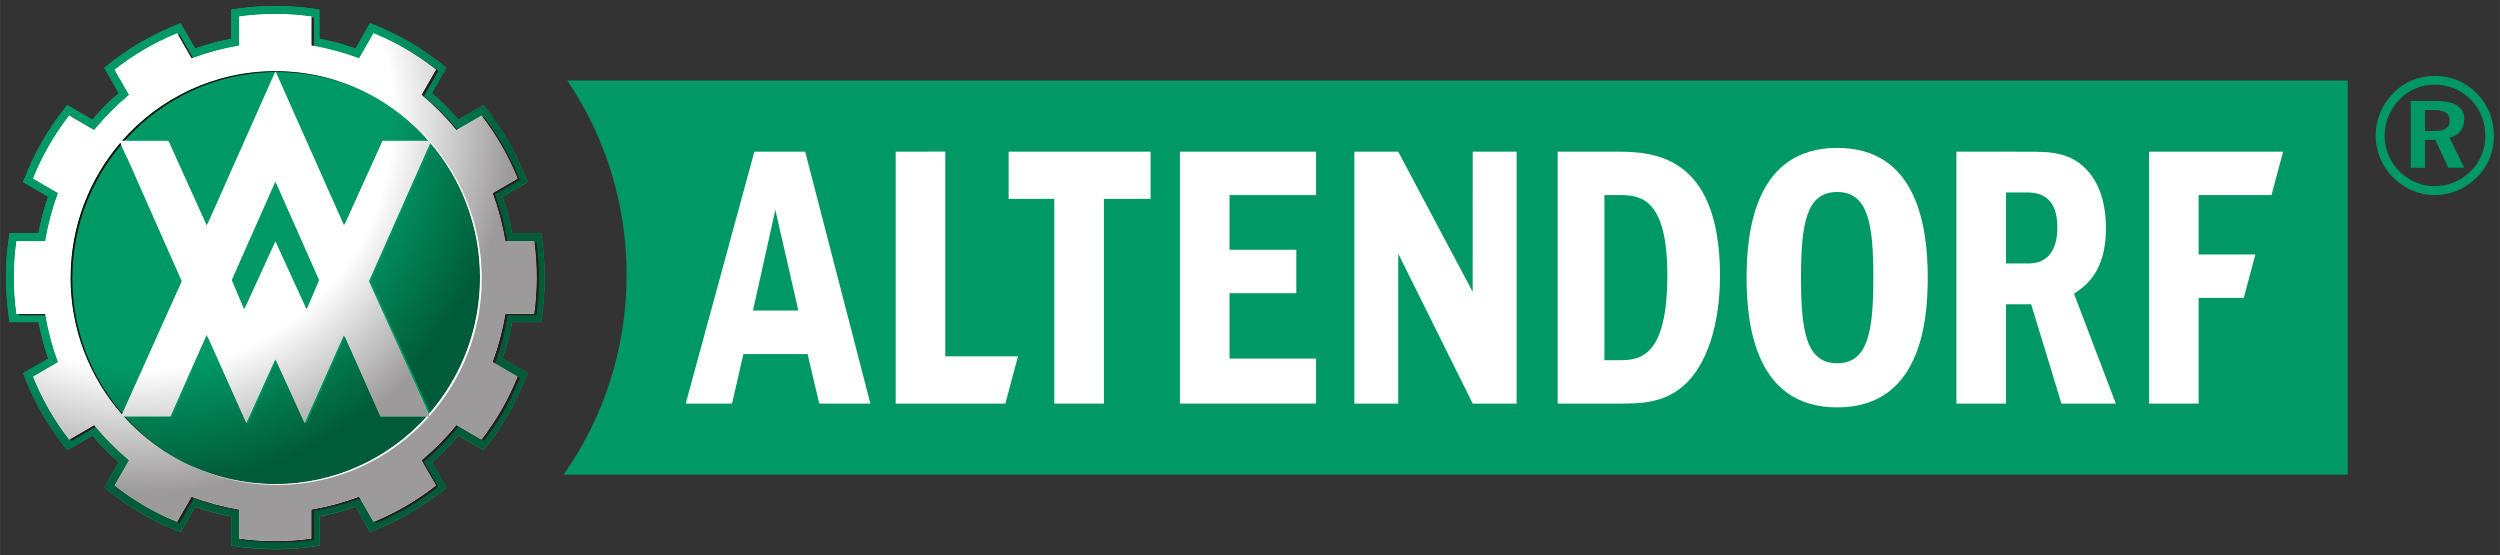 <?xml version="1.0" encoding="UTF-8" standalone="no"?>
<!-- Created with Inkscape (http://www.inkscape.org/) -->

<svg
   xmlns:dc="http://purl.org/dc/elements/1.1/"
   xmlns:cc="http://creativecommons.org/ns#"
   xmlns:rdf="http://www.w3.org/1999/02/22-rdf-syntax-ns#"
   xmlns:svg="http://www.w3.org/2000/svg"
   xmlns="http://www.w3.org/2000/svg"
   xmlns:sodipodi="http://sodipodi.sourceforge.net/DTD/sodipodi-0.dtd"
   xmlns:inkscape="http://www.inkscape.org/namespaces/inkscape"
   width="208.203"
   height="46.241"
   viewBox="0 0 55.087 12.235"
   version="1.1"
   id="svg3079"
   inkscape:version="0.92.0 r15299"
   sodipodi:docname="altendorf.svg">
  <rect x="0" y="0" width="55.087" height="12.235" fill="#333333" stroke="none"/>
  <defs
     id="defs3073">
    <clipPath
       id="clipPath765"
       clipPathUnits="userSpaceOnUse">
      <path
         inkscape:connector-curvature="0"
         id="path763"
         d="M 0,0 H 677.48 V 464.882 H 0 Z" />
    </clipPath>
    <clipPath
       id="clipPath823"
       clipPathUnits="userSpaceOnUse">
      <path
         inkscape:connector-curvature="0"
         id="path821"
         d="m 540.859,50.28 c 0.141,-0.207 0.278,-0.418 0.412,-0.631 v 0 0.631 z m -0.236,-24.618 h 0.648 v 0.973 c -0.208,-0.33 -0.424,-0.656 -0.648,-0.973" />
    </clipPath>
    <clipPath
       id="clipPath835"
       clipPathUnits="userSpaceOnUse">
      <path
         inkscape:connector-curvature="0"
         id="path833"
         d="M 0,0 H 677.48 V 464.882 H 0 Z" />
    </clipPath>
    <radialGradient
       id="radialGradient877"
       spreadMethod="pad"
       gradientTransform="matrix(11.673,0,0,11.866,-67.499,-55.07)"
       gradientUnits="userSpaceOnUse"
       r="1"
       cy="0"
       cx="0"
       fy="0"
       fx="0">
      <stop
         id="stop869"
         offset="0"
         style="stop-opacity:1;stop-color:#009865" />
      <stop
         id="stop871"
         offset="0.473"
         style="stop-opacity:1;stop-color:#009865" />
      <stop
         id="stop873"
         offset="0.699"
         style="stop-opacity:1;stop-color:#005b3a" />
      <stop
         id="stop875"
         offset="1"
         style="stop-opacity:1;stop-color:#005b3a" />
    </radialGradient>
    <radialGradient
       id="radialGradient899"
       spreadMethod="pad"
       gradientTransform="matrix(11.673,0,0,11.772,-67.499,-55.07)"
       gradientUnits="userSpaceOnUse"
       r="1"
       cy="0"
       cx="0"
       fy="0"
       fx="0">
      <stop
         id="stop893"
         offset="0"
         style="stop-opacity:1;stop-color:#231f20" />
      <stop
         id="stop895"
         offset="0.473"
         style="stop-opacity:1;stop-color:#231f20" />
      <stop
         id="stop897"
         offset="1"
         style="stop-opacity:1;stop-color:#231f20" />
    </radialGradient>
    <radialGradient
       id="radialGradient923"
       spreadMethod="pad"
       gradientTransform="matrix(11.673,0,0,11.869,-67.499,-55.07)"
       gradientUnits="userSpaceOnUse"
       r="1"
       cy="0"
       cx="0"
       fy="0"
       fx="0">
      <stop
         id="stop915"
         offset="0"
         style="stop-opacity:1;stop-color:#ffffff" />
      <stop
         id="stop917"
         offset="0.473"
         style="stop-opacity:1;stop-color:#ffffff" />
      <stop
         id="stop919"
         offset="0.701"
         style="stop-opacity:1;stop-color:#9c9a9b" />
      <stop
         id="stop921"
         offset="1"
         style="stop-opacity:1;stop-color:#9c9a9b" />
    </radialGradient>
    <radialGradient
       id="radialGradient947"
       spreadMethod="pad"
       gradientTransform="matrix(11.673,0,0,11.772,-67.499,-55.07)"
       gradientUnits="userSpaceOnUse"
       r="1"
       cy="0"
       cx="0"
       fy="0"
       fx="0">
      <stop
         id="stop939"
         offset="0"
         style="stop-opacity:1;stop-color:#009865" />
      <stop
         id="stop941"
         offset="0.473"
         style="stop-opacity:1;stop-color:#009865" />
      <stop
         id="stop943"
         offset="0.699"
         style="stop-opacity:1;stop-color:#005b3a" />
      <stop
         id="stop945"
         offset="1"
         style="stop-opacity:1;stop-color:#005b3a" />
    </radialGradient>
    <radialGradient
       id="radialGradient971"
       spreadMethod="pad"
       gradientTransform="matrix(11.673,0,0,16.817,-67.499,-55.07)"
       gradientUnits="userSpaceOnUse"
       r="1"
       cy="0"
       cx="0"
       fy="0"
       fx="0">
      <stop
         id="stop963"
         offset="0"
         style="stop-opacity:1;stop-color:#009865" />
      <stop
         id="stop965"
         offset="0.473"
         style="stop-opacity:1;stop-color:#009865" />
      <stop
         id="stop967"
         offset="0.699"
         style="stop-opacity:1;stop-color:#005b3a" />
      <stop
         id="stop969"
         offset="1"
         style="stop-opacity:1;stop-color:#005b3a" />
    </radialGradient>
    <clipPath
       id="clipPath981"
       clipPathUnits="userSpaceOnUse">
      <path
         inkscape:connector-curvature="0"
         id="path979"
         d="m 516.057,29.286 h 0.117 l 2.212,4.993 -0.053,0.12 z" />
    </clipPath>
    <clipPath
       id="clipPath993"
       clipPathUnits="userSpaceOnUse">
      <path
         inkscape:connector-curvature="0"
         id="path991"
         d="m 526.911,34.396 0.054,-0.118 10e-4,0.004 -0.054,0.117 z" />
    </clipPath>
    <clipPath
       id="clipPath1005"
       clipPathUnits="userSpaceOnUse">
      <path
         inkscape:connector-curvature="0"
         id="path1003"
         d="m 524.442,28.891 0.136,0.002 2.387,5.385 -0.054,0.118 z" />
    </clipPath>
    <clipPath
       id="clipPath1017"
       clipPathUnits="userSpaceOnUse">
      <path
         inkscape:connector-curvature="0"
         id="path1015"
         d="m 520.801,28.891 1.82,3.987 0.052,-0.114 0.002,10e-4 -0.054,0.119 z" />
    </clipPath>
    <clipPath
       id="clipPath1029"
       clipPathUnits="userSpaceOnUse">
      <path
         inkscape:connector-curvature="0"
         id="path1027"
         d="m 520.801,28.891 h 0.131 l 1.741,3.873 -0.052,0.114 z" />
    </clipPath>
    <clipPath
       id="clipPath1041"
       clipPathUnits="userSpaceOnUse">
      <path
         inkscape:connector-curvature="0"
         id="path1039"
         d="m 520.673,35.971 0.063,0.135 -10e-4,10e-4 z" />
    </clipPath>
    <clipPath
       id="clipPath1053"
       clipPathUnits="userSpaceOnUse">
      <path
         inkscape:connector-curvature="0"
         id="path1051"
         d="m 519.892,37.807 0.781,-1.836 0.062,0.136 -0.725,1.712 2.662,6.011 -0.053,0.117 z" />
    </clipPath>
    <clipPath
       id="clipPath1065"
       clipPathUnits="userSpaceOnUse">
      <path
         inkscape:connector-curvature="0"
         id="path1063"
         d="m 522.621,40.229 1.951,-4.258 -1.95,4.259 z" />
    </clipPath>
    <clipPath
       id="clipPath1077"
       clipPathUnits="userSpaceOnUse">
      <path
         inkscape:connector-curvature="0"
         id="path1075"
         d="m 522.622,40.23 1.95,-4.259 0.049,0.123 -1.941,4.256 z" />
    </clipPath>
    <clipPath
       id="clipPath1089"
       clipPathUnits="userSpaceOnUse">
      <path
         inkscape:connector-curvature="0"
         id="path1087"
         d="m 532.202,29.433 0.09,0.102 v 0.001 c -0.03,-0.035 -0.06,-0.069 -0.09,-0.103" />
    </clipPath>
    <clipPath
       id="clipPath1101"
       clipPathUnits="userSpaceOnUse">
      <path
         inkscape:connector-curvature="0"
         id="path1099"
         d="m 528.476,37.747 3.726,-8.314 c 0.03,0.034 0.06,0.068 0.09,0.103 v 0 l -3.697,8.223 3.784,8.538 -0.08,0.103 z" />
    </clipPath>
    <clipPath
       id="clipPath1113"
       clipPathUnits="userSpaceOnUse">
      <path
         inkscape:connector-curvature="0"
         id="path1111"
         d="m 518.333,41.209 0.032,0.077 -0.032,-0.073 -2.406,5.311 z" />
    </clipPath>
    <clipPath
       id="clipPath1125"
       clipPathUnits="userSpaceOnUse">
      <path
         inkscape:connector-curvature="0"
         id="path1123"
         d="m 515.927,46.524 2.406,-5.311 0.032,0.073 0.019,0.044 -2.36,5.194 z" />
    </clipPath>
    <clipPath
       id="clipPath1137"
       clipPathUnits="userSpaceOnUse">
      <path
         inkscape:connector-curvature="0"
         id="path1135"
         d="m 522.728,50.815 c -0.025,0 -0.05,-10e-4 -0.076,-10e-4 v 0 l 4.258,-9.583 0.051,0.121 -4.212,9.463 c -0.007,0 -0.014,0 -0.021,0" />
    </clipPath>
    <radialGradient
       id="radialGradient1165"
       spreadMethod="pad"
       gradientTransform="matrix(11.673,0,0,11.673,-67.499,-55.07)"
       gradientUnits="userSpaceOnUse"
       r="1"
       cy="0"
       cx="0"
       fy="0"
       fx="0">
      <stop
         id="stop1159"
         offset="0"
         style="stop-opacity:1;stop-color:#231f20" />
      <stop
         id="stop1161"
         offset="0.473"
         style="stop-opacity:1;stop-color:#231f20" />
      <stop
         id="stop1163"
         offset="1"
         style="stop-opacity:1;stop-color:#231f20" />
    </radialGradient>
    <radialGradient
       id="radialGradient1187"
       spreadMethod="pad"
       gradientTransform="matrix(11.673,0,0,11.673,-67.499,-55.07)"
       gradientUnits="userSpaceOnUse"
       r="1"
       cy="0"
       cx="0"
       fy="0"
       fx="0">
      <stop
         id="stop1181"
         offset="0"
         style="stop-opacity:1;stop-color:#001207" />
      <stop
         id="stop1183"
         offset="0.473"
         style="stop-opacity:1;stop-color:#001207" />
      <stop
         id="stop1185"
         offset="1"
         style="stop-opacity:1;stop-color:#001207" />
    </radialGradient>
    <clipPath
       id="clipPath1197"
       clipPathUnits="userSpaceOnUse">
      <path
         inkscape:connector-curvature="0"
         id="path1195"
         d="m 522.648,50.824 0.004,-0.01 c 0.026,0 0.051,10e-4 0.076,10e-4 v 0 c 0.007,0 0.014,0 0.021,0 v 0 l -0.016,0.036 z" />
    </clipPath>
    <radialGradient
       id="radialGradient1221"
       spreadMethod="pad"
       gradientTransform="matrix(11.673,0,0,25.223,-67.499,-55.07)"
       gradientUnits="userSpaceOnUse"
       r="1"
       cy="0"
       cx="0"
       fy="0"
       fx="0">
      <stop
         id="stop1215"
         offset="0"
         style="stop-opacity:1;stop-color:#231f20" />
      <stop
         id="stop1217"
         offset="0.473"
         style="stop-opacity:1;stop-color:#231f20" />
      <stop
         id="stop1219"
         offset="1"
         style="stop-opacity:1;stop-color:#231f20" />
    </radialGradient>
    <radialGradient
       id="radialGradient1243"
       spreadMethod="pad"
       gradientTransform="matrix(11.673,0,0,61.319,-67.499,-55.07)"
       gradientUnits="userSpaceOnUse"
       r="1"
       cy="0"
       cx="0"
       fy="0"
       fx="0">
      <stop
         id="stop1237"
         offset="0"
         style="stop-opacity:1;stop-color:#001207" />
      <stop
         id="stop1239"
         offset="0.473"
         style="stop-opacity:1;stop-color:#001207" />
      <stop
         id="stop1241"
         offset="1"
         style="stop-opacity:1;stop-color:#001207" />
    </radialGradient>
    <radialGradient
       id="radialGradient1265"
       spreadMethod="pad"
       gradientTransform="matrix(11.673,0,0,11.673,-67.499,-55.07)"
       gradientUnits="userSpaceOnUse"
       r="1"
       cy="0"
       cx="0"
       fy="0"
       fx="0">
      <stop
         id="stop1259"
         offset="0"
         style="stop-opacity:1;stop-color:#231f20" />
      <stop
         id="stop1261"
         offset="0.473"
         style="stop-opacity:1;stop-color:#231f20" />
      <stop
         id="stop1263"
         offset="1"
         style="stop-opacity:1;stop-color:#231f20" />
    </radialGradient>
    <radialGradient
       id="radialGradient1287"
       spreadMethod="pad"
       gradientTransform="matrix(11.673,0,0,11.673,-67.499,-55.07)"
       gradientUnits="userSpaceOnUse"
       r="1"
       cy="0"
       cx="0"
       fy="0"
       fx="0">
      <stop
         id="stop1281"
         offset="0"
         style="stop-opacity:1;stop-color:#001207" />
      <stop
         id="stop1283"
         offset="0.473"
         style="stop-opacity:1;stop-color:#001207" />
      <stop
         id="stop1285"
         offset="1"
         style="stop-opacity:1;stop-color:#001207" />
    </radialGradient>
    <clipPath
       id="clipPath1297"
       clipPathUnits="userSpaceOnUse">
      <path
         inkscape:connector-curvature="0"
         id="path1295"
         d="M 0,0 H 677.48 V 464.882 H 0 Z" />
    </clipPath>
    <clipPath
       id="clipPath1337"
       clipPathUnits="userSpaceOnUse">
      <path
         inkscape:connector-curvature="0"
         id="path1335"
         d="M 0,0 H 677.48 V 464.882 H 0 Z" />
    </clipPath>
    <clipPath
       id="clipPath1357"
       clipPathUnits="userSpaceOnUse">
      <path
         inkscape:connector-curvature="0"
         id="path1355"
         d="M 0,0 H 677.48 V 464.882 H 0 Z" />
    </clipPath>
  </defs>
  <sodipodi:namedview
     id="base"
     pagecolor="#ffffff"
     bordercolor="#666666"
     borderopacity="1.0"
     inkscape:pageopacity="0.0"
     inkscape:pageshadow="2"
     inkscape:zoom="4.329095"
     inkscape:cx="103.60129"
     inkscape:cy="22.620846"
     inkscape:document-units="mm"
     inkscape:current-layer="layer1"
     showgrid="false"
     fit-margin-top="0"
     fit-margin-left="0"
     fit-margin-right="0"
     fit-margin-bottom="0"
     units="px"
     inkscape:window-width="1280"
     inkscape:window-height="744"
     inkscape:window-x="-4"
     inkscape:window-y="-4"
     inkscape:window-maximized="1" />
  <g
     inkscape:label="Layer 1"
     inkscape:groupmode="layer"
     id="layer1"
     transform="translate(70.5,57.744)">
    <g
       id="g4009"
       transform="translate(0.132,-0.132)">
      <path
         d="m -70.434,-52.397 0.011,-0.076 h 0.639 c 0.05,-0.277 0.123,-0.545 0.213,-0.805 l -0.553,-0.322 c 0.253,-0.652 0.537,-1.148 0.972,-1.694 l 0.554,0.322 c 0.179,-0.211 0.374,-0.408 0.583,-0.588 l -0.319,-0.558 c 0.542,-0.438 1.034,-0.725 1.681,-0.98 l 0.319,0.557 c 0.258,-0.091 0.524,-0.163 0.798,-0.215 V -57.4 c 0.325,-0.05 0.642,-0.079 0.97,-0.079 0.328,0 0.646,0.029 0.97,0.079 v 0.643 c 0.274,0.052 0.541,0.124 0.798,0.215 l 0.319,-0.557 c 0.647,0.255 1.139,0.542 1.681,0.98 l -0.32,0.558 c 0.21,0.181 0.405,0.378 0.584,0.589 l 0.554,-0.322 c 0.434,0.546 0.719,1.042 0.972,1.695 l -0.554,0.322 c 0.091,0.26 0.163,0.528 0.213,0.804 h 0.639 c 0.049,0.327 0.078,0.647 0.078,0.978 0,0.332 -0.03,0.652 -0.079,0.98 h -0.638 c -0.051,0.276 -0.123,0.544 -0.213,0.804 l 0.552,0.322 c -0.252,0.653 -0.537,1.149 -0.971,1.695 l -0.554,-0.322 c -0.179,0.212 -0.374,0.408 -0.583,0.588 l 0.32,0.558 c -0.542,0.438 -1.034,0.725 -1.681,0.98 l -0.319,-0.557 c -0.258,0.091 -0.525,0.164 -0.798,0.215 v 0.644 c -0.324,0.049 -0.642,0.079 -0.97,0.079 -0.328,0 -0.646,-0.03 -0.97,-0.079 v -0.644 c -0.274,-0.051 -0.541,-0.124 -0.798,-0.215 l -0.319,0.557 c -0.647,-0.255 -1.139,-0.542 -1.68,-0.98 l 0.319,-0.558 c -0.209,-0.18 -0.403,-0.377 -0.582,-0.587 l -0.554,0.322 c -0.434,-0.546 -0.719,-1.042 -0.972,-1.694 l 0.554,-0.322 c -0.091,-0.26 -0.163,-0.529 -0.214,-0.805 h -0.638 c -0.049,-0.328 -0.079,-0.648 -0.079,-0.98 0,-0.307 0.022,-0.608 0.067,-0.902"
         style="fill:#009865;fill-opacity:1;fill-rule:nonzero;stroke:none;stroke-width:0.353"
         id="path769"
         inkscape:connector-curvature="0" />
      <path
         d="m -70.27,-52.295 c -0.036,0.261 -0.055,0.529 -0.055,0.801 0,0.273 0.019,0.54 0.055,0.802 h 0.635 c 0.062,0.369 0.152,0.71 0.281,1.062 l -0.549,0.32 c 0.201,0.501 0.471,0.968 0.796,1.387 l 0.55,-0.32 c 0.237,0.287 0.484,0.536 0.769,0.775 l -0.318,0.555 c 0.417,0.328 0.879,0.599 1.376,0.803 l 0.318,-0.554 c 0.348,0.129 0.685,0.22 1.051,0.283 v 0.641 c 0.26,0.035 0.526,0.054 0.795,0.054 0.27,0 0.534,-0.019 0.795,-0.054 v -0.641 c 0.366,-0.062 0.703,-0.154 1.052,-0.284 l 0.317,0.555 c 0.497,-0.204 0.96,-0.475 1.376,-0.803 l -0.318,-0.555 c 0.285,-0.239 0.532,-0.488 0.769,-0.776 l 0.55,0.32 c 0.325,-0.42 0.594,-0.886 0.796,-1.387 l -0.55,-0.32 c 0.129,-0.351 0.219,-0.692 0.281,-1.061 h 0.635 c 0.036,-0.262 0.055,-0.53 0.055,-0.802 0,-0.272 -0.019,-0.539 -0.054,-0.801 h -0.636 c -0.062,-0.369 -0.152,-0.709 -0.28,-1.06 l 0.55,-0.32 c -0.202,-0.501 -0.471,-0.968 -0.796,-1.387 l -0.55,0.32 c -0.237,-0.288 -0.484,-0.537 -0.77,-0.778 l 0.318,-0.555 c -0.416,-0.328 -0.879,-0.599 -1.376,-0.803 l -0.317,0.555 c -0.349,-0.13 -0.687,-0.221 -1.052,-0.284 v -0.64 c -0.26,-0.036 -0.525,-0.055 -0.795,-0.055 -0.27,0 -0.535,0.019 -0.795,0.055 v 0.64 c -0.366,0.063 -0.703,0.154 -1.051,0.284 l -0.318,-0.555 c -0.497,0.203 -0.96,0.475 -1.377,0.803 l 0.318,0.554 c -0.286,0.24 -0.533,0.489 -0.771,0.778 l -0.549,-0.321 c -0.325,0.421 -0.594,0.887 -0.796,1.388 l 0.55,0.32 c -0.129,0.352 -0.219,0.692 -0.281,1.062 z"
         style="fill:#ffffff;fill-opacity:1;fill-rule:nonzero;stroke:none;stroke-width:0.353"
         id="path773"
         inkscape:connector-curvature="0" />
      <path
         d="m -67.94,-54.513 c 0.827,-0.938 2.032,-1.53 3.374,-1.53 1.342,0 2.548,0.592 3.374,1.53 h -1.012 l -0.848,1.873 -1.513,-3.403 -1.513,3.403 -0.848,-1.873 z m 6.709,6.081 c -0.825,0.913 -2.014,1.487 -3.336,1.487 -1.322,0 -2.511,-0.574 -3.336,-1.487 h 1.02 l 0.803,-1.804 0.871,1.943 0.642,-1.406 0.642,1.406 0.871,-1.943 0.802,1.804 z m 0.078,-6.035 c 0.683,0.797 1.097,1.836 1.097,2.974 0,1.155 -0.427,2.209 -1.131,3.012 l -1.317,-2.933 z m -7.925,2.974 c 0,-1.137 0.414,-2.176 1.097,-2.974 l 1.351,3.053 -1.317,2.933 c -0.703,-0.803 -1.131,-1.857 -1.131,-3.012"
         style="fill:#009865;fill-opacity:1;fill-rule:nonzero;stroke:none;stroke-width:0.353"
         id="path777"
         inkscape:connector-curvature="0" />
      <path
         d="m -65.254,-50.791 0.687,-1.502 0.688,1.502 0.275,-0.648 -0.963,-2.172 -0.963,2.172 z"
         style="fill:#009865;fill-opacity:1;fill-rule:nonzero;stroke:none;stroke-width:0.353"
         id="path781"
         inkscape:connector-curvature="0" />
      <path
         d="m -70.434,-52.397 0.011,-0.076 h 0.639 c 0.05,-0.277 0.123,-0.545 0.213,-0.805 l -0.553,-0.322 c 0.253,-0.652 0.537,-1.148 0.972,-1.694 l 0.554,0.322 c 0.179,-0.211 0.374,-0.408 0.583,-0.588 l -0.319,-0.558 c 0.542,-0.438 1.034,-0.725 1.681,-0.98 l 0.319,0.557 c 0.258,-0.091 0.524,-0.163 0.798,-0.215 V -57.4 c 0.325,-0.05 0.642,-0.079 0.97,-0.079 0.328,0 0.646,0.029 0.97,0.079 v 0.643 c 0.274,0.052 0.541,0.124 0.798,0.215 l 0.319,-0.557 c 0.647,0.255 1.139,0.542 1.681,0.98 l -0.32,0.558 c 0.21,0.181 0.405,0.378 0.584,0.589 l 0.554,-0.322 c 0.434,0.546 0.719,1.042 0.972,1.695 l -0.554,0.322 c 0.091,0.26 0.163,0.528 0.213,0.804 h 0.639 c 0.049,0.327 0.078,0.647 0.078,0.978 0,0.332 -0.03,0.652 -0.079,0.98 h -0.638 c -0.051,0.276 -0.123,0.544 -0.213,0.804 l 0.552,0.322 c -0.252,0.653 -0.537,1.149 -0.971,1.695 l -0.554,-0.322 c -0.179,0.212 -0.374,0.408 -0.583,0.588 l 0.32,0.558 c -0.542,0.438 -1.034,0.725 -1.681,0.98 l -0.319,-0.557 c -0.258,0.091 -0.525,0.164 -0.798,0.215 v 0.644 c -0.324,0.049 -0.642,0.079 -0.97,0.079 -0.328,0 -0.646,-0.03 -0.97,-0.079 v -0.644 c -0.274,-0.051 -0.541,-0.124 -0.798,-0.215 l -0.319,0.557 c -0.647,-0.255 -1.139,-0.542 -1.68,-0.98 l 0.319,-0.558 c -0.209,-0.18 -0.403,-0.377 -0.582,-0.587 l -0.554,0.322 c -0.434,-0.546 -0.719,-1.042 -0.972,-1.694 l 0.554,-0.322 c -0.091,-0.26 -0.163,-0.529 -0.214,-0.805 h -0.638 c -0.049,-0.328 -0.079,-0.648 -0.079,-0.98 0,-0.307 0.022,-0.608 0.067,-0.902"
         style="fill:#009865;fill-opacity:1;fill-rule:nonzero;stroke:none;stroke-width:0.353"
         id="path839"
         inkscape:connector-curvature="0" />
      <path
         d="m -70.217,-52.269 c -0.036,0.261 -0.055,0.529 -0.055,0.801 0,0.272 0.019,0.54 0.055,0.803 h 0.635 c 0.062,0.369 0.152,0.709 0.281,1.061 l -0.549,0.32 c 0.201,0.502 0.471,0.968 0.796,1.387 l 0.55,-0.32 c 0.237,0.287 0.484,0.536 0.769,0.775 l -0.318,0.555 c 0.417,0.328 0.879,0.599 1.376,0.803 l 0.318,-0.555 c 0.348,0.13 0.685,0.221 1.051,0.284 v 0.64 c 0.26,0.036 0.526,0.055 0.795,0.055 0.269,0 0.534,-0.019 0.795,-0.055 v -0.64 c 0.367,-0.063 0.703,-0.154 1.052,-0.284 l 0.317,0.555 c 0.497,-0.204 0.96,-0.475 1.376,-0.803 l -0.318,-0.555 c 0.286,-0.239 0.532,-0.488 0.769,-0.776 l 0.55,0.32 c 0.325,-0.42 0.594,-0.886 0.796,-1.387 l -0.549,-0.32 c 0.128,-0.352 0.218,-0.692 0.28,-1.06 h 0.635 c 0.037,-0.262 0.055,-0.531 0.055,-0.803 0,-0.272 -0.018,-0.539 -0.054,-0.801 h -0.635 c -0.063,-0.369 -0.153,-0.709 -0.282,-1.06 l 0.55,-0.32 c -0.201,-0.501 -0.471,-0.968 -0.796,-1.388 l -0.549,0.321 c -0.238,-0.288 -0.485,-0.537 -0.771,-0.778 l 0.318,-0.555 c -0.416,-0.328 -0.878,-0.599 -1.376,-0.803 l -0.317,0.555 c -0.349,-0.13 -0.686,-0.221 -1.052,-0.284 v -0.64 c -0.26,-0.036 -0.526,-0.055 -0.795,-0.055 -0.27,0 -0.535,0.019 -0.795,0.055 v 0.64 c -0.366,0.063 -0.703,0.154 -1.051,0.284 l -0.318,-0.555 c -0.497,0.203 -0.96,0.475 -1.375,0.803 l 0.317,0.554 c -0.286,0.24 -0.533,0.489 -0.77,0.778 l -0.55,-0.321 c -0.325,0.421 -0.594,0.887 -0.796,1.389 l 0.55,0.32 c -0.129,0.352 -0.219,0.692 -0.281,1.062 z"
         style="fill:#231f20;fill-opacity:1;fill-rule:nonzero;stroke:none;stroke-width:0.353"
         id="path843"
         inkscape:connector-curvature="0" />
      <path
         d="m -70.27,-52.295 c -0.036,0.261 -0.055,0.529 -0.055,0.801 0,0.273 0.019,0.54 0.055,0.802 h 0.635 c 0.062,0.369 0.152,0.71 0.281,1.062 l -0.549,0.32 c 0.201,0.501 0.471,0.968 0.796,1.387 l 0.55,-0.32 c 0.237,0.287 0.484,0.536 0.769,0.775 l -0.318,0.555 c 0.417,0.328 0.879,0.599 1.376,0.803 l 0.318,-0.554 c 0.348,0.129 0.685,0.22 1.051,0.283 v 0.641 c 0.26,0.035 0.526,0.054 0.795,0.054 0.27,0 0.534,-0.019 0.795,-0.054 v -0.641 c 0.366,-0.062 0.703,-0.154 1.052,-0.284 l 0.317,0.555 c 0.497,-0.204 0.96,-0.475 1.376,-0.803 l -0.318,-0.555 c 0.285,-0.239 0.532,-0.488 0.769,-0.776 l 0.55,0.32 c 0.325,-0.42 0.594,-0.886 0.796,-1.387 l -0.55,-0.32 c 0.129,-0.351 0.219,-0.692 0.281,-1.061 h 0.635 c 0.036,-0.262 0.055,-0.53 0.055,-0.802 0,-0.272 -0.019,-0.539 -0.054,-0.801 h -0.636 c -0.062,-0.369 -0.152,-0.709 -0.28,-1.06 l 0.55,-0.32 c -0.202,-0.501 -0.471,-0.968 -0.796,-1.387 l -0.55,0.32 c -0.237,-0.288 -0.484,-0.537 -0.77,-0.778 l 0.318,-0.555 c -0.416,-0.328 -0.879,-0.599 -1.376,-0.803 l -0.317,0.555 c -0.349,-0.13 -0.687,-0.221 -1.052,-0.284 v -0.64 c -0.26,-0.036 -0.525,-0.055 -0.795,-0.055 -0.27,0 -0.535,0.019 -0.795,0.055 v 0.64 c -0.366,0.063 -0.703,0.154 -1.051,0.284 l -0.318,-0.555 c -0.497,0.203 -0.96,0.475 -1.377,0.803 l 0.318,0.554 c -0.286,0.24 -0.533,0.489 -0.771,0.778 l -0.549,-0.321 c -0.325,0.421 -0.594,0.887 -0.796,1.388 l 0.55,0.32 c -0.129,0.352 -0.219,0.692 -0.281,1.062 z"
         style="fill:#ffffff;fill-opacity:1;fill-rule:nonzero;stroke:none;stroke-width:0.353"
         id="path847"
         inkscape:connector-curvature="0" />
      <path
         d="m -67.94,-54.513 c 0.827,-0.938 2.032,-1.53 3.374,-1.53 1.342,0 2.548,0.592 3.374,1.53 h -1.012 l -0.848,1.873 -1.513,-3.403 -1.513,3.403 -0.848,-1.873 z m 6.709,6.081 c -0.825,0.913 -2.014,1.487 -3.336,1.487 -1.322,0 -2.511,-0.574 -3.336,-1.487 h 1.02 l 0.803,-1.804 0.871,1.943 0.642,-1.406 0.642,1.406 0.871,-1.943 0.802,1.804 z m 0.078,-6.035 c 0.683,0.797 1.097,1.836 1.097,2.974 0,1.155 -0.427,2.209 -1.131,3.012 l -1.317,-2.933 z m -7.925,2.974 c 0,-1.137 0.414,-2.176 1.097,-2.974 l 1.351,3.053 -1.317,2.933 c -0.703,-0.803 -1.131,-1.857 -1.131,-3.012"
         style="fill:#009865;fill-opacity:1;fill-rule:nonzero;stroke:none;stroke-width:0.353"
         id="path851"
         inkscape:connector-curvature="0" />
      <path
         d="m -65.254,-50.791 0.687,-1.502 0.688,1.502 0.275,-0.648 -0.963,-2.172 -0.963,2.172 z"
         style="fill:#009865;fill-opacity:1;fill-rule:nonzero;stroke:none;stroke-width:0.353"
         id="path855"
         inkscape:connector-curvature="0" />
      <path
         inkscape:connector-curvature="0"
         id="path879"
         style="fill:url(#radialGradient877);stroke:none;stroke-width:0.353"
         d="m -65.536,-57.4 v 0.643 c -0.274,0.052 -0.54,0.124 -0.798,0.215 v 0 l -0.319,-0.558 c -0.647,0.255 -1.139,0.542 -1.681,0.98 v 0 l 0.319,0.558 c -0.209,0.181 -0.404,0.377 -0.583,0.588 v 0 l -0.554,-0.321 c -0.434,0.546 -0.719,1.042 -0.972,1.694 v 0 l 0.553,0.322 c -0.09,0.26 -0.163,0.528 -0.213,0.805 v 0 H -70.422 l -0.011,0.075 c -0.044,0.294 -0.067,0.595 -0.067,0.902 v 0 c 0,0.332 0.029,0.652 0.078,0.98 v 0 h 0.638 c 0.052,0.276 0.123,0.545 0.214,0.805 v 0 l -0.554,0.322 c 0.253,0.652 0.538,1.148 0.973,1.694 v 0 l 0.554,-0.322 c 0.179,0.21 0.373,0.407 0.582,0.587 v 0 l -0.319,0.558 c 0.542,0.438 1.033,0.725 1.68,0.98 v 0 l 0.319,-0.558 c 0.258,0.091 0.525,0.164 0.799,0.215 v 0 0.644 c 0.325,0.049 0.642,0.079 0.97,0.079 v 0 c 0.328,0 0.647,-0.03 0.97,-0.079 v 0 -0.644 c 0.274,-0.051 0.541,-0.124 0.799,-0.215 v 0 l 0.319,0.558 c 0.648,-0.255 1.139,-0.542 1.681,-0.98 v 0 l -0.32,-0.558 c 0.21,-0.181 0.404,-0.377 0.583,-0.588 v 0 l 0.554,0.322 c 0.434,-0.546 0.719,-1.042 0.971,-1.695 v 0 l -0.552,-0.322 c 0.09,-0.26 0.162,-0.528 0.213,-0.804 v 0 h 0.638 c 0.049,-0.328 0.079,-0.648 0.079,-0.98 v 0 c 0,-0.331 -0.03,-0.651 -0.079,-0.978 v 0 h -0.639 c -0.05,-0.276 -0.122,-0.544 -0.213,-0.804 v 0 l 0.553,-0.321 c -0.252,-0.653 -0.537,-1.149 -0.971,-1.695 v 0 l -0.554,0.322 c -0.179,-0.212 -0.374,-0.409 -0.584,-0.589 v 0 l 0.32,-0.558 c -0.542,-0.438 -1.034,-0.725 -1.681,-0.98 v 0 l -0.319,0.558 c -0.258,-0.091 -0.525,-0.164 -0.799,-0.215 v 0 -0.643 c -0.324,-0.05 -0.642,-0.079 -0.97,-0.079 v 0 c -0.328,0 -0.646,0.029 -0.97,0.079 m 0.175,0.793 v -0.64 c 0.26,-0.036 0.526,-0.055 0.795,-0.055 v 0 c 0.27,0 0.535,0.019 0.795,0.055 v 0 0.019 c 0.017,0.003 0.035,0.005 0.053,0.007 v 0 0.622 c 0.345,0.063 0.667,0.151 0.999,0.275 v 0 l 0.317,-0.555 c 0.142,0.058 0.281,0.122 0.417,0.191 v 0 c 0.36,0.177 0.699,0.392 1.011,0.638 v 0 l -0.317,0.555 c 0.273,0.229 0.51,0.467 0.739,0.738 v 0 l 0.529,-0.307 c 0.01,0.013 0.02,0.026 0.03,0.039 v 0 l 0.023,-0.013 c 0.325,0.421 0.594,0.887 0.796,1.388 v 0 l -0.55,0.32 c 0.126,0.342 0.214,0.675 0.277,1.034 v 0 h 0.586 c 0.001,0.009 0.002,0.018 0.004,0.027 v 0 h 0.05 c 0.036,0.261 0.054,0.529 0.054,0.801 v 0 c 0,0.272 -0.018,0.54 -0.055,0.802 v 0 h -0.634 c -0.063,0.369 -0.153,0.709 -0.281,1.061 v 0 l 0.549,0.32 c -0.201,0.501 -0.471,0.968 -0.796,1.387 v 0 l -0.051,-0.03 c -0.001,0.001 -0.002,0.002 -0.003,0.003 v 0 l -0.499,-0.291 c -0.237,0.286 -0.483,0.535 -0.767,0.773 v 0 l 0.317,0.555 c -0.416,0.328 -0.878,0.598 -1.375,0.802 v 0 l -0.022,-0.039 c -0.01,0.004 -0.02,0.009 -0.031,0.012 v 0 l -0.296,-0.516 c -0.338,0.124 -0.665,0.212 -1.021,0.272 v 0 0.64 c -0.26,0.036 -0.526,0.055 -0.795,0.055 v 0 c -0.27,0 -0.534,-0.019 -0.795,-0.055 v 0 -0.019 c -0.018,-0.003 -0.035,-0.005 -0.053,-0.007 v 0 -0.623 c -0.346,-0.062 -0.667,-0.151 -0.999,-0.274 v 0 l -0.318,0.555 c -0.147,-0.06 -0.291,-0.126 -0.433,-0.198 v 0 c -0.353,-0.176 -0.687,-0.388 -0.996,-0.631 v 0 l 0.318,-0.555 c -0.272,-0.229 -0.509,-0.466 -0.736,-0.736 v 0 l -0.53,0.308 c -0.01,-0.013 -0.02,-0.027 -0.031,-0.04 v 0 l -0.022,0.013 c -0.325,-0.419 -0.594,-0.886 -0.796,-1.387 v 0 l 0.549,-0.32 c -0.125,-0.343 -0.214,-0.676 -0.277,-1.035 v 0 h -0.586 c -0.001,-0.009 -0.003,-0.018 -0.004,-0.027 v 0 h -0.05 c -0.035,-0.262 -0.054,-0.53 -0.054,-0.802 v 0 c 0,-0.272 0.019,-0.539 0.054,-0.801 v 0 h 0.635 c 0.062,-0.37 0.153,-0.709 0.281,-1.061 v 0 l -0.55,-0.32 c 0.201,-0.501 0.471,-0.967 0.796,-1.388 v 0 l 0.05,0.03 c 7.06e-4,-7.06e-4 0.001,-0.002 0.002,-0.003 v 0 l 0.499,0.291 c 0.237,-0.287 0.484,-0.535 0.768,-0.774 v 0 l -0.318,-0.554 c 0.417,-0.328 0.879,-0.599 1.377,-0.802 v 0 l 0.022,0.039 c 0.01,-0.004 0.02,-0.008 0.031,-0.012 v 0 l 0.296,0.516 c 0.337,-0.124 0.665,-0.211 1.02,-0.272" />
      <path
         inkscape:connector-curvature="0"
         id="path901"
         style="fill:url(#radialGradient899);stroke:none;stroke-width:0.353"
         d="m -63.771,-56.607 c 0.018,0.003 0.035,0.006 0.053,0.009 v 0 -0.622 c -0.018,-0.003 -0.036,-0.005 -0.053,-0.007 v 0 z m -2.937,-0.232 0.295,0.516 c 0.01,-0.004 0.02,-0.008 0.031,-0.012 v 0 l -0.296,-0.516 c -0.01,0.004 -0.02,0.008 -0.031,0.012 m 5.682,0.763 -0.318,0.555 c 0.286,0.24 0.533,0.49 0.77,0.778 v 0 l 0.022,-0.012 c -0.228,-0.272 -0.466,-0.509 -0.739,-0.738 v 0 l 0.317,-0.555 c -0.312,-0.246 -0.651,-0.46 -1.011,-0.638 v 0 c 0.34,0.172 0.661,0.377 0.958,0.611 m -8.032,1.04 0.499,0.291 c 7.06e-4,-0.001 0.001,-0.002 0.003,-0.003 v 0 l -0.499,-0.291 c -7.06e-4,0.001 -0.001,0.002 -0.002,0.003 m 9.065,0.012 c 0.311,0.41 0.57,0.862 0.766,1.348 v 0 l -0.55,0.32 c 0.129,0.351 0.218,0.691 0.28,1.06 v 0 h 0.049 c -0.063,-0.359 -0.151,-0.691 -0.277,-1.034 v 0 l 0.55,-0.32 c -0.201,-0.501 -0.471,-0.968 -0.796,-1.388 v 0 z m 1.135,2.755 c 0.033,0.253 0.05,0.512 0.05,0.774 v 0 c 0,0.273 -0.019,0.54 -0.055,0.802 v 0 h -0.634 c -0.062,0.369 -0.153,0.71 -0.281,1.06 v 0 l 0.55,0.32 c -0.201,0.501 -0.47,0.966 -0.793,1.385 v 0 l 0.051,0.03 c 0.325,-0.42 0.594,-0.886 0.796,-1.387 v 0 l -0.549,-0.32 c 0.128,-0.352 0.218,-0.692 0.281,-1.061 v 0 h 0.634 c 0.037,-0.262 0.055,-0.531 0.055,-0.802 v 0 c 0,-0.272 -0.018,-0.539 -0.054,-0.801 v 0 z m -11.363,1.576 c 0.001,0.009 0.002,0.018 0.004,0.027 v 0 h 0.586 c -0.001,-0.009 -0.003,-0.018 -0.004,-0.027 v 0 z m 8.877,3.224 0.318,0.555 c -0.408,0.321 -0.86,0.587 -1.345,0.79 v 0 l 0.022,0.039 c 0.497,-0.204 0.959,-0.474 1.375,-0.802 v 0 l -0.317,-0.555 c 0.285,-0.238 0.531,-0.487 0.767,-0.773 v 0 l -0.051,-0.03 c -0.237,0.288 -0.484,0.537 -0.769,0.776 m -7.742,-0.468 c 0.01,0.013 0.02,0.026 0.031,0.04 v 0 l 0.53,-0.308 c -0.011,-0.013 -0.022,-0.026 -0.032,-0.039 v 0 z m 5.314,1.554 v 0.641 c -0.26,0.035 -0.526,0.054 -0.795,0.054 v 0 c -0.251,0 -0.499,-0.017 -0.742,-0.047 v 0 0.019 c 0.26,0.036 0.525,0.055 0.795,0.055 v 0 c 0.27,0 0.535,-0.019 0.795,-0.055 v 0 -0.64 c 0.356,-0.061 0.683,-0.149 1.021,-0.272 v 0 l -0.022,-0.038 c -0.349,0.13 -0.687,0.221 -1.052,0.284 m -2.959,0.271 c -0.129,-0.053 -0.255,-0.11 -0.38,-0.171 v 0 c 0.141,0.072 0.285,0.138 0.433,0.198 v 0 l 0.318,-0.555 c 0.331,0.123 0.653,0.212 0.999,0.274 v 0 -0.017 c -0.366,-0.063 -0.703,-0.154 -1.051,-0.283 v 0 z" />
      <path
         inkscape:connector-curvature="0"
         id="path925"
         style="fill:url(#radialGradient923);stroke:none;stroke-width:0.353"
         d="m -65.361,-57.247 v 0.64 c -0.355,0.061 -0.683,0.149 -1.02,0.272 v 0 c -0.011,0.004 -0.021,0.008 -0.031,0.012 v 0 l -0.295,-0.516 -0.022,-0.039 c -0.497,0.203 -0.959,0.474 -1.377,0.802 v 0 l 0.318,0.554 c -0.285,0.239 -0.531,0.488 -0.768,0.774 v 0 c -0.001,0.001 -0.002,0.002 -0.003,0.003 v 0 l -0.499,-0.291 -0.05,-0.03 c -0.325,0.421 -0.594,0.887 -0.796,1.388 v 0 l 0.55,0.32 c -0.128,0.352 -0.219,0.691 -0.281,1.061 v 0 h -0.635 c -0.035,0.261 -0.054,0.529 -0.054,0.801 v 0 c 0,0.273 0.019,0.54 0.054,0.802 v 0 h 0.05 0.585 c 0.001,0.009 0.003,0.018 0.004,0.027 v 0 c 0.062,0.359 0.152,0.691 0.277,1.035 v 0 l -0.549,0.32 c 0.201,0.501 0.471,0.968 0.796,1.387 v 0 l 0.022,-0.013 0.528,-0.307 c 0.011,0.013 0.022,0.026 0.032,0.039 v 0 c 0.227,0.271 0.464,0.508 0.736,0.736 v 0 l -0.318,0.555 c 0.309,0.243 0.643,0.455 0.996,0.631 v 0 c 0.124,0.061 0.25,0.119 0.38,0.171 v 0 l 0.318,-0.554 c 0.348,0.129 0.685,0.22 1.051,0.283 v 0 0.017 0.623 c 0.018,0.003 0.035,0.005 0.053,0.007 v 0 c 0.243,0.031 0.491,0.047 0.742,0.047 v 0 c 0.27,0 0.535,-0.019 0.795,-0.054 v 0 -0.641 c 0.365,-0.063 0.703,-0.154 1.052,-0.284 v 0 l 0.022,0.038 0.296,0.516 c 0.01,-0.004 0.02,-0.008 0.031,-0.012 v 0 c 0.485,-0.202 0.937,-0.469 1.345,-0.79 v 0 l -0.318,-0.555 c 0.285,-0.239 0.532,-0.489 0.769,-0.776 v 0 l 0.051,0.03 0.499,0.291 c 7.05e-4,-0.001 0.001,-0.002 0.003,-0.003 v 0 c 0.324,-0.419 0.593,-0.884 0.793,-1.385 v 0 l -0.55,-0.32 c 0.128,-0.351 0.219,-0.691 0.281,-1.06 v 0 h 0.634 c 0.036,-0.262 0.055,-0.53 0.055,-0.802 v 0 c 0,-0.262 -0.017,-0.521 -0.05,-0.774 v 0 c -0.001,-0.009 -0.002,-0.018 -0.004,-0.027 v 0 h -0.586 -0.049 c -0.062,-0.369 -0.152,-0.709 -0.28,-1.06 v 0 l 0.55,-0.32 c -0.196,-0.486 -0.454,-0.938 -0.766,-1.348 v 0 c -0.01,-0.013 -0.02,-0.026 -0.03,-0.039 v 0 l -0.529,0.307 -0.022,0.012 c -0.237,-0.288 -0.484,-0.538 -0.77,-0.778 v 0 l 0.318,-0.555 c -0.297,-0.234 -0.618,-0.439 -0.958,-0.611 v 0 c -0.136,-0.069 -0.276,-0.133 -0.417,-0.191 v 0 l -0.317,0.555 c -0.332,-0.123 -0.654,-0.212 -0.999,-0.275 v 0 c -0.018,-0.003 -0.035,-0.006 -0.053,-0.009 v 0 -0.62 -0.019 c -0.26,-0.036 -0.526,-0.055 -0.795,-0.055 v 0 c -0.269,0 -0.535,0.019 -0.795,0.055 m -3.716,5.752 c 0,-1.135 0.412,-2.172 1.093,-2.969 v 0 l -0.023,-0.05 h 0.067 c 0.826,-0.939 2.031,-1.531 3.374,-1.531 v 0 c 0.482,0 0.945,0.077 1.38,0.218 v 0 c 0.004,0.001 0.007,0.003 0.011,0.004 v 0 c 0.005,0.002 0.01,0.004 0.015,0.005 v 0 c 0.767,0.254 1.444,0.709 1.967,1.305 v 0 h -1.012 l -0.848,1.873 -1.505,-3.385 c -0.005,0 -0.011,0 -0.016,0 v 0 l -1.494,3.36 -0.012,0.027 -0.848,-1.875 h -0.892 v 0.407 l -0.003,-0.005 1.193,2.696 -1.31,2.916 c 0,0 0,0 0,0 v 0 l -0.008,0.017 c -0.703,-0.803 -1.131,-1.857 -1.131,-3.012 m 6.574,0.079 1.351,-3.053 c 0.683,0.797 1.097,1.837 1.097,2.974 v 0 c 0,1.138 -0.415,2.178 -1.099,2.976 v 0 3.53e-4 l -0.032,0.036 z m -3.026,-0.023 0.963,-2.172 0.963,2.172 -0.275,0.648 -0.688,-1.502 h 3.53e-4 l -3.53e-4,-7.05e-4 -0.665,1.455 v 7.06e-4 l -0.022,0.047 z m 2.477,1.203 0.019,0.041 -3.53e-4,0.001 0.784,1.761 h 1.02 c -0.825,0.913 -2.013,1.487 -3.336,1.487 v 0 c -0.709,0 -1.379,-0.165 -1.977,-0.459 v 0 c 0.009,0.005 0.019,0.009 0.029,0.014 v 0 c -0.247,-0.12 -0.482,-0.261 -0.702,-0.423 v 0 c -0.249,-0.182 -0.479,-0.391 -0.685,-0.619 v 0 h 0.02 0.999 l 0.803,-1.804 0.871,1.943 0.642,-1.409 0.019,0.042 -7.06e-4,7.05e-4 0.624,1.366 0.871,-1.943 3.53e-4,7.05e-4 z" />
      <path
         inkscape:connector-curvature="0"
         id="path949"
         style="fill:url(#radialGradient947);stroke:none;stroke-width:0.353"
         d="m -63.035,-52.687 -0.018,0.043 -1.502,-3.381 c -7.06e-4,0 -0.002,0 -0.003,0 v 0 l 1.505,3.385 0.848,-1.873 h 1.012 c -0.388,-0.442 -0.861,-0.806 -1.393,-1.069 v 0 c 3.53e-4,3.53e-4 7.05e-4,3.53e-4 0.001,7.06e-4 v 0 c -0.003,-0.001 -0.006,-0.003 -0.009,-0.004 v 0 c -0.584,-0.28 -1.238,-0.438 -1.928,-0.44 v 0 z m -4.85,-1.826 h 0.066 0.892 0.034 l 0.833,1.832 -0.007,0.016 1.494,-3.36 c -1.315,0.013 -2.496,0.595 -3.312,1.512 m 4.711,-1.31 c -0.004,-7.05e-4 -0.007,-0.002 -0.011,-0.004 v 0 c 0.004,0.001 0.007,0.003 0.011,0.004 m 0.044,0.015 c -0.009,-0.003 -0.019,-0.007 -0.029,-0.01 v 0 c 0.01,0.003 0.019,0.007 0.029,0.01 m 0.016,0.005 c -0.006,-0.002 -0.011,-0.004 -0.016,-0.005 v 0 c 0.005,0.002 0.011,0.004 0.016,0.005 m 0.014,0.005 c -0.005,-0.001 -0.009,-0.003 -0.014,-0.005 v 0 c 0.005,0.002 0.01,0.004 0.014,0.005 m 0.475,0.196 c -0.154,-0.074 -0.313,-0.139 -0.475,-0.196 v 0 c 0.163,0.057 0.321,0.122 0.475,0.196 m 0.017,0.009 c -0.006,-0.003 -0.011,-0.006 -0.017,-0.009 v 0 c 0.006,0.003 0.011,0.006 0.017,0.009 m 0.007,0.003 c -0.003,-0.001 -0.005,-0.002 -0.007,-0.003 v 0 c 0.003,0.001 0.005,0.002 0.007,0.003 m 0.007,0.004 c 0.003,0.001 0.006,0.003 0.008,0.004 v 0 c -0.005,-0.003 -0.01,-0.005 -0.015,-0.007 v 0 c 0.003,0.001 0.005,0.003 0.007,0.004 m 1.469,1.154 -1.335,3.012 1.304,2.901 c 0.685,-0.798 1.099,-1.838 1.099,-2.976 v 0 c 0,-1.137 -0.414,-2.176 -1.097,-2.974 v 0 z m -1.379,3.016 1.317,2.933 -1.314,-2.933 1.349,-3.053 z m -6.574,-0.079 c 0,-1.134 0.413,-2.171 1.094,-2.968 v 0 l -7.05e-4,-0.001 c -0.681,0.797 -1.093,1.834 -1.093,2.969 m 1.112,-2.927 c -0.669,0.794 -1.075,1.822 -1.075,2.946 v 0 c 0,1.138 0.415,2.178 1.101,2.976 v 0 l 1.31,-2.916 -1.193,-2.696 -0.149,-0.326 z m -1.112,2.927 c 0,1.155 0.427,2.209 1.131,3.012 v 0 c -0.702,-0.803 -1.131,-1.857 -1.131,-3.012 v 0 c 0,0 0,0 0,0 m 5.153,3.201 0.871,-1.942 -3.53e-4,-7.05e-4 z m -2.136,-1.901 -0.781,1.762 h -0.041 -0.999 c 0.377,0.421 0.83,0.771 1.338,1.028 v 0 c 0.597,0.294 1.268,0.459 1.977,0.459 v 0 c 1.322,0 2.511,-0.574 3.336,-1.487 v 0 h -1.02 l -0.784,-1.761 -0.842,1.899 -0.048,0.001 -0.624,-1.366 -0.614,1.366 h -0.046 l -0.871,-1.943 z m -1.156,2.381 c -0.249,-0.183 -0.479,-0.391 -0.685,-0.619 v 0 c 0.206,0.229 0.436,0.437 0.685,0.619" />
      <path
         inkscape:connector-curvature="0"
         id="path973"
         style="fill:url(#radialGradient971);stroke:none;stroke-width:0.353"
         d="m -65.529,-51.439 0.962,-2.166 0.019,0.041 -0.939,2.121 0.256,0.604 0.665,-1.455 3.53e-4,7.05e-4 0.02,-0.043 0.685,1.501 -0.017,0.043 0.275,-0.648 -0.963,-2.172 z" />
      <path
         d="m -68.007,-54.513 0.187,0.408 v -0.408 z"
         style="fill:#ffffff;fill-opacity:1;fill-rule:nonzero;stroke:none;stroke-width:0.353"
         id="path1145"
         inkscape:connector-curvature="0" />
      <path
         inkscape:connector-curvature="0"
         id="path1167"
         style="fill:url(#radialGradient1165);stroke:none;stroke-width:0.353"
         d="m -67.94,-54.513 c 0.826,-0.939 2.031,-1.53 3.374,-1.53 v 0 l -0.008,0.018 c 0.005,0 0.011,0 0.016,0 v 0 l -0.008,-0.018 c 0.482,0 0.945,0.076 1.38,0.217 v 0 c -0.435,-0.141 -0.899,-0.218 -1.38,-0.218 v 0 c -1.343,0 -2.548,0.592 -3.374,1.531 m 4.78,-1.305 c -0.005,-0.002 -0.01,-0.003 -0.015,-0.005 v 0 c 0.005,0.002 0.01,0.004 0.015,0.005" />
      <path
         inkscape:connector-curvature="0"
         id="path1189"
         style="fill:url(#radialGradient1187);stroke:none;stroke-width:0.353"
         d="m -64.558,-56.025 c 0.001,0 0.002,0 0.003,0 v 0 l -0.001,-0.004 0.03,-0.009 0.006,0.013 c 0.695,0.001 1.353,0.161 1.941,0.446 v 0 c -0.187,-0.092 -0.38,-0.172 -0.579,-0.238 v 0 c -0.005,-0.002 -0.01,-0.003 -0.015,-0.005 v 0 c -0.004,-7.05e-4 -0.007,-0.002 -0.011,-0.004 v 0 c -0.435,-0.141 -0.899,-0.217 -1.38,-0.217 v 0 z m -3.382,1.512 h 0.054 c 0.816,-0.917 1.996,-1.499 3.312,-1.512 v 0 l 0.008,-0.018 c -1.342,0 -2.547,0.592 -3.374,1.53" />
      <path
         inkscape:connector-curvature="0"
         id="path1223"
         style="fill:url(#radialGradient1221);stroke:none;stroke-width:0.353"
         d="m -67.946,-48.483 0.008,-0.017 c 0,0 0,0 0,0 v 0 z" />
      <path
         inkscape:connector-curvature="0"
         id="path1245"
         style="fill:url(#radialGradient1243);stroke:none;stroke-width:0.353"
         d="m -69.077,-51.495 c 0,1.155 0.428,2.209 1.131,3.012 v 0 l 0.008,-0.017 c -0.686,-0.798 -1.101,-1.838 -1.101,-2.976 v 0 c 0,-1.124 0.405,-2.152 1.075,-2.946 v 0 l -0.006,-0.015 -0.012,-0.025 c -0.681,0.796 -1.094,1.833 -1.094,2.968" />
      <path
         inkscape:connector-curvature="0"
         id="path1267"
         style="fill:url(#radialGradient1265);stroke:none;stroke-width:0.353"
         d="m -67.216,-47.813 c 0.219,0.162 0.454,0.303 0.702,0.423 v 0 c -0.009,-0.005 -0.019,-0.009 -0.029,-0.014 v 0 c -0.237,-0.117 -0.462,-0.254 -0.673,-0.409 z" />
      <path
         inkscape:connector-curvature="0"
         id="path1289"
         style="fill:url(#radialGradient1287);stroke:none;stroke-width:0.353"
         d="m -67.901,-48.432 c 0.207,0.229 0.436,0.436 0.685,0.619 v 0 c 0.211,0.155 0.436,0.292 0.673,0.409 v 0 c -0.508,-0.257 -0.962,-0.607 -1.338,-1.028 v 0 z" />
      <path
         d="m -67.983,-54.463 c 0,0 -3.53e-4,3.53e-4 -3.53e-4,3.53e-4 l 0.012,0.026 z m 0.097,-0.051 h -0.054 v 0 c -3.53e-4,3.53e-4 -7.05e-4,7.06e-4 -0.001,0.001 h 0.055 c 3.53e-4,-3.52e-4 7.06e-4,-7.05e-4 7.06e-4,-0.001"
         style="fill:#231f20;fill-opacity:1;fill-rule:nonzero;stroke:none;stroke-width:0.353"
         id="path1301"
         inkscape:connector-curvature="0" />
      <path
         d="m -61.192,-54.513 h 0.021 c -0.394,-0.443 -0.872,-0.808 -1.41,-1.068 0.53,0.262 1.001,0.627 1.389,1.068 m 0.047,0.029 -0.007,0.016 c 0.683,0.797 1.097,1.836 1.097,2.973 0,1.155 -0.428,2.209 -1.131,3.011 l 0.019,0.041 c 0.714,-0.805 1.15,-1.868 1.15,-3.033 0,-1.153 -0.426,-2.206 -1.127,-3.008 m -3.421,7.539 c -0.698,0 -1.358,-0.16 -1.948,-0.445 0.599,0.297 1.273,0.464 1.985,0.464 1.33,0 2.526,-0.581 3.351,-1.505 l -0.054,-7.05e-4 c -0.825,0.914 -2.014,1.487 -3.335,1.487"
         style="fill:#ffffff;fill-opacity:1;fill-rule:nonzero;stroke:none;stroke-width:0.353"
         id="path1305"
         inkscape:connector-curvature="0" />
      <path
         d="m -58.132,-55.837 h 39.234 v 8.685 h -39.317 c 0.876,-1.243 1.39,-2.762 1.39,-4.403 0,-1.588 -0.482,-3.063 -1.307,-4.282"
         style="fill:#009865;fill-opacity:1;fill-rule:nonzero;stroke:none;stroke-width:0.353"
         id="path1309"
         inkscape:connector-curvature="0" />
      <path
         d="m -54.01,-54.27 -1.513,5.551 h 1.021 l 0.25,-1.091 h 1.414 l 0.257,1.091 h 1.127 l -1.437,-5.551 z m -0.03,3.5 0.492,-2.218 0.507,2.218 z"
         style="fill:#ffffff;fill-opacity:1;fill-rule:nonzero;stroke:none;stroke-width:0.353"
         id="path1313"
         inkscape:connector-curvature="0" />
      <path
         d="m -50.896,-54.27 v 5.551 h 2.417 l 0.278,-1.041 h -1.602 v -4.511 z"
         style="fill:#ffffff;fill-opacity:1;fill-rule:nonzero;stroke:none;stroke-width:0.353"
         id="path1317"
         inkscape:connector-curvature="0" />
      <path
         d="m -44.633,-54.27 v 5.551 h 3 v -0.991 h -1.907 v -1.441 h 1.472 v -0.957 h -1.472 v -1.205 h 1.907 v -0.957 z"
         style="fill:#ffffff;fill-opacity:1;fill-rule:nonzero;stroke:none;stroke-width:0.353"
         id="path1321"
         inkscape:connector-curvature="0" />
      <path
         d="m -23.278,-54.27 v 5.551 h 1.093 v -2.329 h 0.995 l 0.255,-0.957 h -1.25 v -1.308 h 1.605 l 0.257,-0.957 z"
         style="fill:#ffffff;fill-opacity:1;fill-rule:nonzero;stroke:none;stroke-width:0.353"
         id="path1325"
         inkscape:connector-curvature="0" />
      <path
         d="m -40.789,-54.27 v 5.551 l 0.967,3.53e-4 3.53e-4,-3.304 1.641,3.304 0.967,-3.53e-4 v -5.551 l -0.967,3.53e-4 -0.001,3.089 -1.641,-3.089 z"
         style="fill:#ffffff;fill-opacity:1;fill-rule:nonzero;stroke:none;stroke-width:0.353"
         id="path1329"
         inkscape:connector-curvature="0" />
      <path
         d="m -27.522,-54.27 v 5.551 h 1.093 v -2.189 h 0.554 l 0.667,2.189 h 1.198 l -0.921,-2.422 c 0.247,-0.166 0.704,-0.466 0.704,-1.448 0,-0.441 -0.097,-0.882 -0.359,-1.206 -0.382,-0.474 -0.869,-0.474 -1.371,-0.474 z m 1.535,0.899 c 0.187,0 0.689,0 0.689,0.766 0,0.458 -0.172,0.799 -0.644,0.799 h -0.487 v -1.565 z"
         style="fill:#ffffff;fill-opacity:1;fill-rule:nonzero;stroke:none;stroke-width:0.353"
         id="path1341"
         inkscape:connector-curvature="0" />
      <path
         d="m -30.15,-54.353 c -1.79,0 -1.996,1.798 -1.996,2.863 0,1.115 0.231,2.855 1.996,2.855 1.815,0 1.996,-1.839 1.996,-2.855 0,-1.157 -0.247,-2.863 -1.996,-2.863 m 0,0.972 c 0.689,0 0.797,0.714 0.797,1.891 0,1.185 -0.118,1.883 -0.797,1.883 -0.671,0 -0.797,-0.681 -0.797,-1.883 0,-1.219 0.127,-1.891 0.797,-1.891"
         style="fill:#ffffff;fill-opacity:1;fill-rule:nonzero;stroke:none;stroke-width:0.353"
         id="path1345"
         inkscape:connector-curvature="0" />
      <path
         d="m -48.407,-54.27 v 1.04 h 1.006 v 4.511 h 1.093 v -4.511 h 1.029 v -1.04 z"
         style="fill:#ffffff;fill-opacity:1;fill-rule:nonzero;stroke:none;stroke-width:0.353"
         id="path1349"
         inkscape:connector-curvature="0" />
      <path
         d="m -36.309,-48.719 h 1.398 c 0.382,0 0.921,0 1.363,-0.383 0.539,-0.458 0.816,-1.39 0.816,-2.43 0,-2.73 -1.55,-2.738 -2.314,-2.738 h -1.263 z m 1.03,-4.594 0.338,-3.53e-4 c 0.442,0 1.049,0.058 1.049,1.765 0,1.814 -0.614,1.873 -1.049,1.873 h -0.338 z"
         style="fill:#ffffff;fill-opacity:1;fill-rule:nonzero;stroke:none;stroke-width:0.353"
         id="path1361"
         inkscape:connector-curvature="0" />
      <path
         d="m -16.983,-55.939 c -0.353,0 -0.663,0.127 -0.908,0.374 -0.252,0.254 -0.393,0.589 -0.393,0.937 0,0.345 0.133,0.669 0.379,0.919 0.248,0.254 0.576,0.396 0.922,0.396 0.339,0 0.667,-0.134 0.923,-0.385 0.249,-0.243 0.382,-0.567 0.382,-0.93 0,-0.352 -0.13,-0.672 -0.371,-0.919 -0.252,-0.258 -0.577,-0.393 -0.933,-0.393 m 0.004,0.193 c 0.307,0 0.576,0.116 0.793,0.334 0.209,0.214 0.317,0.487 0.317,0.803 0,0.294 -0.115,0.57 -0.324,0.774 -0.22,0.214 -0.497,0.327 -0.803,0.327 -0.281,0 -0.558,-0.12 -0.772,-0.334 -0.209,-0.214 -0.32,-0.49 -0.32,-0.785 0,-0.294 0.119,-0.577 0.335,-0.799 0.209,-0.211 0.472,-0.32 0.774,-0.32 m -0.533,0.359 v 1.472 h 0.314 v -0.614 h 0.227 l 0.288,0.614 h 0.35 l -0.325,-0.665 c 0.209,-0.047 0.325,-0.193 0.325,-0.407 0,-0.258 -0.205,-0.4 -0.616,-0.4 z m 0.314,0.2 h 0.191 c 0.238,0 0.353,0.069 0.353,0.236 0,0.16 -0.108,0.226 -0.339,0.226 h -0.205 z"
         style="fill:#009865;fill-opacity:1;fill-rule:nonzero;stroke:none;stroke-width:0.353"
         id="path1365"
         inkscape:connector-curvature="0" />
    </g>
  </g>
</svg>
